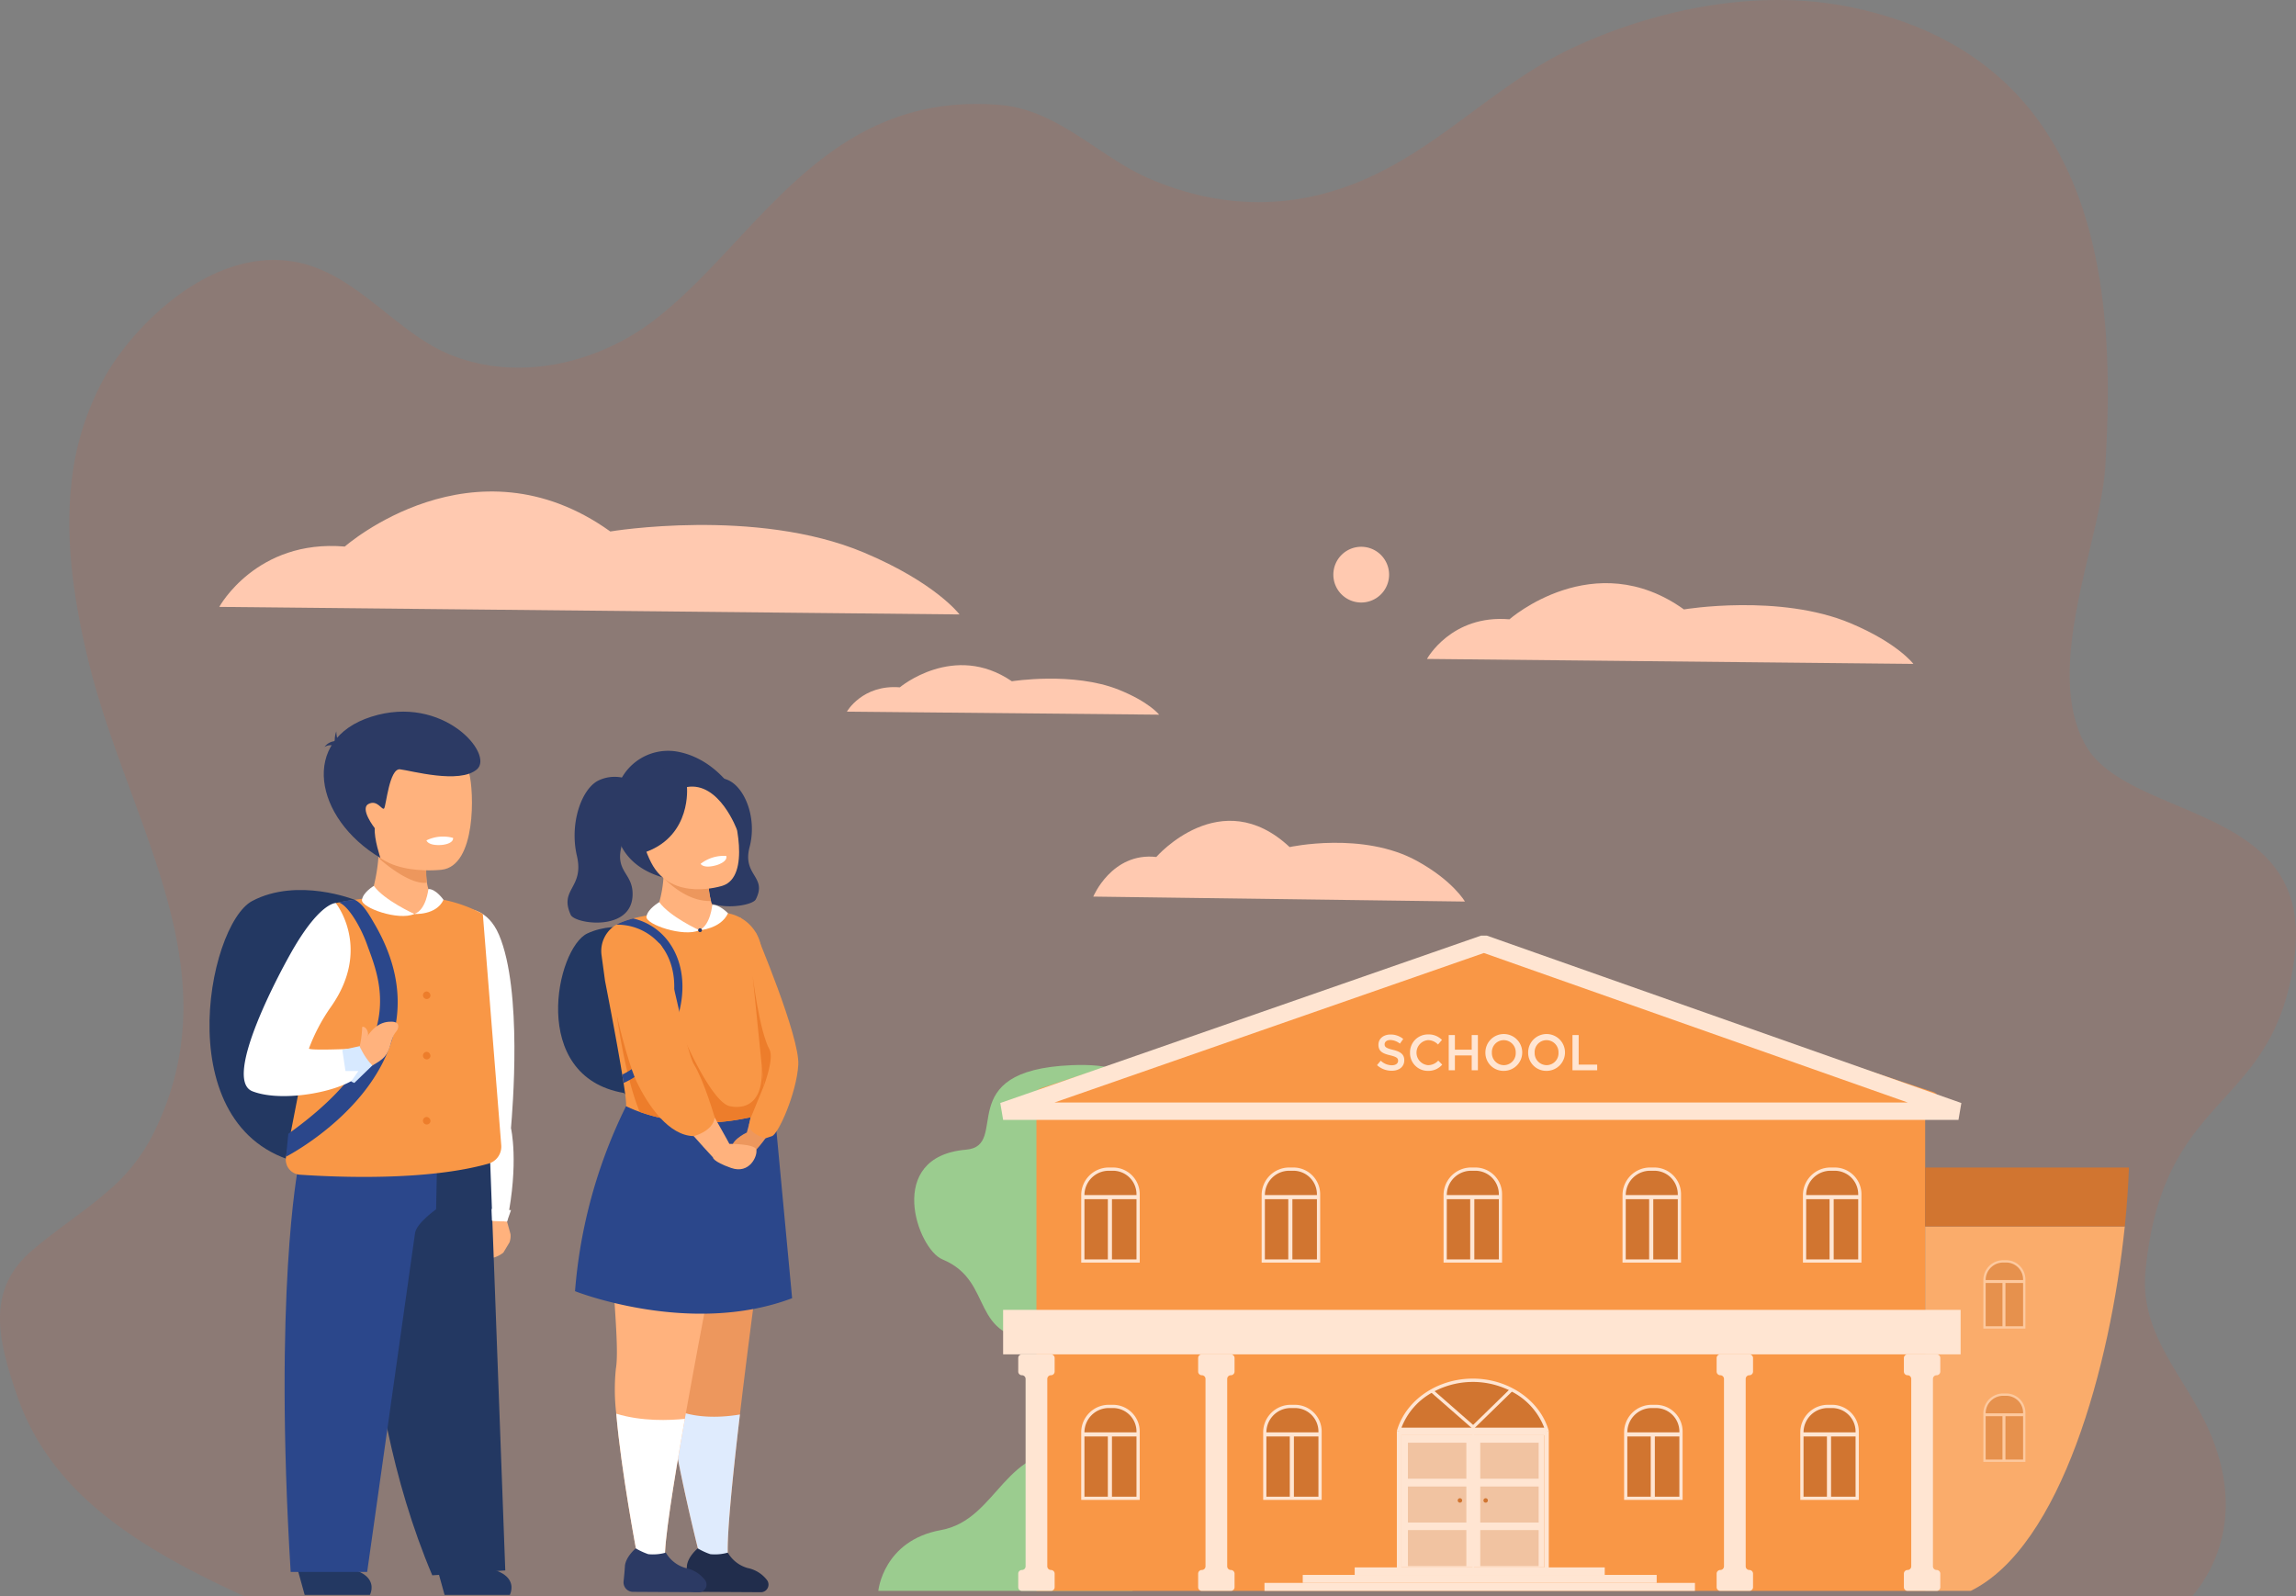 <svg xmlns="http://www.w3.org/2000/svg" width="569" height="395.674" viewBox="0 0 569 395.674"><rect x="0" y="0" width="569" height="395.674" fill="#808080" stroke="none"/><g id="_2" data-name="2" transform="translate(-212 -4538)"><g id="Group_166354" data-name="Group 166354" transform="translate(212 4538)"><g id="Group_166337" data-name="Group 166337" transform="translate(0 0)"><path id="Path_80166" data-name="Path 80166" d="M677.293,317.3c-4.813,39.147-32.579,32.633-36.964,78.15-1.565,16.246,10.271,26.459,16.152,40.525,6.513,15.547,4.206,29.517-4.59,40.172H169.255c-10.67-4.893-20.85-10.1-29.712-16.349-12.2-8.588-21.854-19.175-26.778-33.689-4.444-13.115-7.868-25.766,3.806-35.714,6.338-5.408,12.935-9.581,18.671-14.595a45.332,45.332,0,0,0,11.014-13.617c21.039-41.1-5.95-77.313-15.861-118.436-.956-4-1.832-8.032-2.529-12.082-1.818-10.314-2.664-20.779-1.585-30.971a68.21,68.21,0,0,1,8.463-27.057c7.36-12.883,26.425-31.909,46.913-28.281,15.394,2.732,25.081,17.762,38.98,23.2,17.516,6.849,36.949,1.372,50.071-8.7,25.521-19.583,41.876-56.806,85.494-53.395,14.79,1.155,24.774,13.046,37.742,18.5,17.828,7.5,35.414,7.447,52.451.149,19.593-8.4,33.037-24,52.276-32.928a130.253,130.253,0,0,1,20.313-7.433c15.477-4.268,32.4-5.776,48.363-2.487a94.138,94.138,0,0,1,9.633,2.487c53.364,16.729,55.875,71.523,53.364,111.5-1.152,18.319-15.553,49.911-4.914,68.839S681.948,279.445,677.293,317.3Z" transform="translate(-108.624 -80.472)" fill="rgba(252,79,25,0.99)" opacity="0.1"></path></g></g><g id="Group_166560" data-name="Group 166560" transform="translate(263.916 4659.814)"><path id="Path_80910" data-name="Path 80910" d="M1905.958,1070.454s4.859-9.346-14.959-8.518c-30.156,1.259-14.963,19.994-26.175,20.944-20.177,1.71-12.058,24.628-5.841,27.194,13.3,5.491,6.081,19.993,24.861,20.063C1935.629,1130.331,1905.958,1070.454,1905.958,1070.454Z" transform="translate(-1677.344 -919.745)" fill="#9bcc8f"></path><path id="Path_80911" data-name="Path 80911" d="M1815.708,1480.562s1.195-12.476,15.53-15.074,15.639-21.989,34.246-19.262,13.238,34.336,13.238,34.336Z" transform="translate(-1649.96 -1208.075)" fill="#9bcc8f"></path><path id="Path_80913" data-name="Path 80913" d="M1148.7,520.337s9.173-16.824,31.107-14.955c0,0,31.845-28.041,65.8-3.738,0,0,36.1-6.022,62.831,5.214,17.824,7.491,23.711,15.349,23.711,15.349Z" transform="translate(-1146.276 -491.733)" fill="#ffc9b0"></path><path id="Path_80914" data-name="Path 80914" d="M2378.775,601.647s6.027-11.049,20.44-9.821c0,0,20.925-18.415,43.239-2.455,0,0,23.719-3.955,41.285,3.424,11.712,4.919,15.58,10.08,15.58,10.08Z" transform="translate(-2077.055 -560.144)" fill="#ffc9b0"></path><path id="Path_80915" data-name="Path 80915" d="M2034.386,837.927s4.605-11.049,15.618-9.821c0,0,15.989-18.415,33.04-2.455,0,0,18.124-3.955,31.546,3.424,8.949,4.919,11.9,10.08,11.9,10.08Z" transform="translate(-1815.363 -737.52)" fill="#ffc9b0"></path><path id="Path_80916" data-name="Path 80916" d="M2273.978,553.619a6.907,6.907,0,1,1,6.907,6.907A6.907,6.907,0,0,1,2273.978,553.619Z" transform="translate(-1995.461 -533.006)" fill="#ffc9b0"></path><path id="Path_80917" data-name="Path 80917" d="M1784.3,675.918s3.87-6.775,13.123-6.022c0,0,13.435-11.292,27.762-1.505,0,0,15.229-2.425,26.508,2.1,7.519,3.017,10,6.181,10,6.181Z" transform="translate(-1626.342 -621.354)" fill="#ffc9b0"></path><g id="Group_166531" data-name="Group 166531" transform="translate(86.397 64.256)"><path id="Path_80918" data-name="Path 80918" d="M1516.3,925.964s-9.666-3.425-17.381.172-14.624,35.489,9.008,39.544h0S1530.108,987.105,1516.3,925.964Z" transform="translate(-1491.658 -880.86)" fill="#233862"></path><path id="Path_80919" data-name="Path 80919" d="M1590.041,1207.23a40.486,40.486,0,0,0,.413,8.455c1.736,13.91,7.4,36.124,7.4,36.124l7.1.861c-.519-3.928.96-18.971,2.921-35.641,2.961-25.15,7.03-54,7.03-54s-15.457-12.774-24.564-9.245S1591.11,1197.483,1590.041,1207.23Z" transform="translate(-1562.819 -1052.524)" fill="#ed975d"></path><path id="Path_80920" data-name="Path 80920" d="M1602.506,1403.954c1.736,13.91,7.4,36.124,7.4,36.124l7.1.861c-.519-3.927.96-18.971,2.922-35.641-2.527.445-9.383,1.327-15.117-.833A7.2,7.2,0,0,0,1602.506,1403.954Z" transform="translate(-1574.872 -1240.793)" fill="#dfebfd"></path><path id="Path_80921" data-name="Path 80921" d="M1627.127,776.184a10.323,10.323,0,0,1,7.943,0c4.2,1.8,7.259,9.445,5.377,16.59s4.47,7.265,1.529,12.994c-1.043,2.032-14.849,3.761-15.321-4.152-.292-4.9,4.146-5.145,2.853-10.473S1627.127,776.184,1627.127,776.184Z" transform="translate(-1592.99 -768.926)" fill="#2c3a64"></path><path id="Path_80922" data-name="Path 80922" d="M1545.425,1202.093a50.6,50.6,0,0,0,.1,11.126c1.207,14.178,5.06,34.445,5.06,34.445l7.022,1.623c-.268-3.878,2.026-18.47,4.919-34.794,4.5-25.393,10.445-54.986,10.445-54.986s-14.641-13.706-23.95-10.742S1547.091,1192.431,1545.425,1202.093Z" transform="translate(-1531.112 -1048.908)" fill="#ffb27d"></path><path id="Path_80923" data-name="Path 80923" d="M1628.787,1543.544a8.3,8.3,0,0,0,4.9,3.817,8.055,8.055,0,0,1,4.826,3,1.889,1.889,0,0,1-1.535,3l-16.334-.093a2.348,2.348,0,0,1-2.323-2.6c.129-1.209.264-2.618.325-3.7.134-2.358,2.689-4.477,2.689-4.477a16.758,16.758,0,0,0,3.107,1.438A11.576,11.576,0,0,0,1628.787,1543.544Z" transform="translate(-1586.735 -1344.798)" fill="#212d4c"></path><path id="Path_80924" data-name="Path 80924" d="M1521.119,1102.8a125.626,125.626,0,0,0-12.65,45.865s28.519,11.3,53.8,1.738l-4.373-46.623S1539.852,1110.233,1521.119,1102.8Z" transform="translate(-1504.278 -1014.714)" fill="#2b478b"></path><path id="Path_80925" data-name="Path 80925" d="M1659.529,915.441s10.674,18,12.826,32.669c0,0-5.191,7-7.3,2.086S1647.786,918.947,1659.529,915.441Z" transform="translate(-1614.363 -874.066)" fill="#ffb27d"></path><path id="Path_80926" data-name="Path 80926" d="M1576.54,758.907c-.115-.19-4.891-7.743-13.819-9.249a13.2,13.2,0,0,0-15.115,11.139c-1.118,7.285.022,16.726,11.909,20.126Z" transform="translate(-1533.407 -749.477)" fill="#2c3a64"></path><path id="Path_80927" data-name="Path 80927" d="M1605.179,862.1l-13.451,7.989-3.4-9.469a29.625,29.625,0,0,0,2.013-8.969,36.783,36.783,0,0,0-.217-7.958l11.7,5.08a21.594,21.594,0,0,0-.286,2.622,18.9,18.9,0,0,0,.581,6.049A8.408,8.408,0,0,0,1605.179,862.1Z" transform="translate(-1564.229 -820.206)" fill="#ffb27d"></path><path id="Path_80928" data-name="Path 80928" d="M1608.158,880.636c-6.452.238-11.775-5.793-11.775-5.793l11.193-.256A18.893,18.893,0,0,0,1608.158,880.636Z" transform="translate(-1570.275 -843.397)" fill="#ed975d"></path><path id="Path_80929" data-name="Path 80929" d="M1594.438,805.085s-12.632,4.21-17.715-5.725c-5.485-10.722-.749-19.089,3.581-19.909,8.632-1.634,13.9,1.362,15.649,4.772S1601.413,802.825,1594.438,805.085Z" transform="translate(-1553.66 -771.633)" fill="#ffb27d"></path><path id="Path_80930" data-name="Path 80930" d="M1633.333,855.907s.622,1.291,3.964.332c0,0,2.806-.805,2.388-2.283A9.374,9.374,0,0,0,1633.333,855.907Z" transform="translate(-1598.014 -827.884)" fill="#fff"></path><path id="Path_80931" data-name="Path 80931" d="M1690.367,1046.434s1.014,13.892-8.873,24.836c0,0-2.7-3.248-2.358-4.257s4.21-16.491,7.036-18.694S1690.367,1046.434,1690.367,1046.434Z" transform="translate(-1632.375 -972.391)" fill="#ed975d"></path><path id="Path_80932" data-name="Path 80932" d="M1577.475,958.742a53.67,53.67,0,0,1-8.893,2.352,50.672,50.672,0,0,1-8.8.756,49.555,49.555,0,0,1-6.868-.5,45.261,45.261,0,0,1-8.835-2.161,26.69,26.69,0,0,1-3.378-1.431,4.433,4.433,0,0,0,0-.828c-.058-.962-.263-2.549-.562-4.51-.021-.13-.041-.264-.061-.4-.1-.658-.212-1.353-.331-2.08-1.512-9.247-4.261-23.215-4.261-23.215l-.869-6.4a7.569,7.569,0,0,1,3.67-7.535,7.392,7.392,0,0,1,.907-.455,23.834,23.834,0,0,1,3.244-1.089c1.57-.411,3.2-.692,5.362-1.141.035.032.069.063.107.1a19.465,19.465,0,0,0,2.465,1.86c2.347,1.489,5.452,2.72,8.682,2.089,3.476-.681,4.16-2.555,3.971-4.554q1.326.134,2.454.29a10.22,10.22,0,0,1,8.713,8.516c.527,3.3,1.127,9.4,1.726,17.027C1576.458,942.273,1576.992,950.347,1577.475,958.742Z" transform="translate(-1523.857 -869.68)" fill="#f99746"></path><path id="Path_80933" data-name="Path 80933" d="M1668.041,1129.029s-5.084,2.349-3.356,4.853,5.181,1.006,5.714-.6S1668.041,1129.029,1668.041,1129.029Z" transform="translate(-1621.281 -1034.407)" fill="#ed975d"></path><path id="Path_80934" data-name="Path 80934" d="M1577.71,769.56s1.2,11.851-10.045,16.051c-4.47,1.67-6.8-16.431,2.543-20.045s18.553.678,19.655,7,.262,7.636.262,7.636S1585.753,768.177,1577.71,769.56Z" transform="translate(-1545.783 -760.564)" fill="#2c3a64"></path><path id="Path_80935" data-name="Path 80935" d="M1649.59,1140.325s6.328-.045,6.681,1.442-1.627,6.143-6.254,4.521-4.511-2.636-4.511-2.636Z" transform="translate(-1607.151 -1042.886)" fill="#ffb27d"></path><path id="Path_80936" data-name="Path 80936" d="M1516.661,776.284a9.276,9.276,0,0,0-7.943,0c-4.2,2.023-7.26,10.636-5.377,18.68s-4.47,8.18-1.529,14.632c1.043,2.288,14.85,4.235,15.321-4.676.292-5.52-4.146-5.793-2.852-11.792S1516.661,776.284,1516.661,776.284Z" transform="translate(-1498.687 -768.926)" fill="#2c3a64"></path><path id="Path_80937" data-name="Path 80937" d="M1549.468,1408.568c1.207,14.179,5.06,34.445,5.06,34.445l7.022,1.623c-.268-3.878,2.026-18.47,4.919-34.794C1562.722,1410.234,1555.824,1410.534,1549.468,1408.568Z" transform="translate(-1535.056 -1244.257)" fill="#fff"></path><path id="Path_80938" data-name="Path 80938" d="M1567.178,1543.544a8.3,8.3,0,0,0,4.9,3.817,8.054,8.054,0,0,1,4.825,3,1.889,1.889,0,0,1-1.535,3l-16.334-.093a2.348,2.348,0,0,1-2.323-2.6c.129-1.209.264-2.618.325-3.7.134-2.358,2.689-4.477,2.689-4.477a16.77,16.77,0,0,0,3.107,1.438A11.576,11.576,0,0,0,1567.178,1543.544Z" transform="translate(-1540.485 -1344.798)" fill="#2c3a64"></path><path id="Path_80939" data-name="Path 80939" d="M1566.67,1036.587a22.415,22.415,0,0,1-2.037,2.628,45.268,45.268,0,0,1-8.835-2.161c-3.717-9.012-5.633-23.739-5.633-23.739Z" transform="translate(-1535.579 -947.54)" fill="#ed7d2b"></path><path id="Path_80940" data-name="Path 80940" d="M1683.03,929.777s11.025,25.966,10.591,32.932-4.914,17.1-6.518,17.638l-1.6.534s-4-.982-4.093-3.378c0,0,3.235-14.925,2.462-17.146S1683.03,929.777,1683.03,929.777Z" transform="translate(-1634.102 -884.828)" fill="#f99746"></path><g id="Group_166528" data-name="Group 166528" transform="translate(25.077 55.854)"><path id="Path_80941" data-name="Path 80941" d="M1689.241,991.694c-2.489-4.546-4.154-18.173-4.154-18.173l2.752,27.255S1690.477,993.952,1689.241,991.694Z" transform="translate(-1661.942 -973.521)" fill="#ed7d2b"></path><path id="Path_80942" data-name="Path 80942" d="M1609.672,1055.772c-4.282-.97-10.754-15.617-10.754-15.617l-6.671,7.607,10.845,12.1a50.653,50.653,0,0,0,8.8-.756l3.062-.556,3.187-7.749-.612-6.058C1618.578,1055.36,1613.293,1056.591,1609.672,1055.772Z" transform="translate(-1592.247 -1023.543)" fill="#ed7d2b"></path></g><g id="Group_166529" data-name="Group 166529" transform="translate(21.889 37.527)"><path id="Path_80943" data-name="Path 80943" d="M1592.571,906.97s-7.323-3.353-9.931-6.965c0,0-2.921,1.677-3.174,3.6S1588.679,908.75,1592.571,906.97Z" transform="translate(-1579.46 -900.005)" fill="#fff"></path><path id="Path_80944" data-name="Path 80944" d="M1635.254,902.631s-.4,5-3.2,6.309c0,0,5.288-.316,7.1-4.207C1639.151,904.734,1637.128,902.58,1635.254,902.631Z" transform="translate(-1618.939 -901.976)" fill="#fff"></path><path id="Path_80945" data-name="Path 80945" d="M1630.864,926.454a.473.473,0,1,1,.473.473A.473.473,0,0,1,1630.864,926.454Z" transform="translate(-1618.049 -919.505)" fill="#2c3a64"></path></g><g id="Group_166530" data-name="Group 166530" transform="translate(14.431 41.569)"><path id="Path_80946" data-name="Path 80946" d="M1564.451,941.6c-2.436,7.114-7.387,12.885-13.117,15.4-.1-.658-.212-1.353-.33-2.08,5.017-2.393,9.342-7.592,11.529-13.977,2.173-6.347,1.738-12.56-1.193-17.05a13.948,13.948,0,0,0-11.8-6.127,7.376,7.376,0,0,1,.907-.455,23.873,23.873,0,0,1,3.244-1.089,15.119,15.119,0,0,1,9.342,6.561C1566.313,927.8,1566.829,934.659,1564.451,941.6Z" transform="translate(-1549.544 -916.221)" fill="#2b478b"></path></g><path id="Path_80947" data-name="Path 80947" d="M1555.771,934.794s4.883,19.628,5.084,27.741c0,0,11.316,19.763,11.98,21.168s-4.084,3.327-4.084,3.327-14.2-15.139-16.932-21.5-9.825-25.9-8.359-30.734C1545.577,927.813,1555.771,934.794,1555.771,934.794Z" transform="translate(-1530.397 -886.265)" fill="#ffb27d"></path><path id="Path_80948" data-name="Path 80948" d="M1539.31,931.9c-.923,5.229,4.594,28.485,7.49,34.568s8.052,13.427,14.165,13.521c0,0,4.691-1.134,5.208-4.576,0,0-2.669-9.166-5.083-13.062s-6.223-28.571-8.637-30.116S1540.233,926.673,1539.31,931.9Z" transform="translate(-1527.353 -884.472)" fill="#f99746"></path></g><g id="Group_166533" data-name="Group 166533" transform="translate(0 54.564)"><path id="Path_80949" data-name="Path 80949" d="M1174.957,890.36s-14.116-5.647-25.382.283-21.356,58.508,13.155,65.193h0S1195.116,991.159,1174.957,890.36Z" transform="translate(-1138.967 -843.723)" fill="#233862"></path><path id="Path_80950" data-name="Path 80950" d="M1422.986,1219.6l-.863-3.118s-4.138-.415-4.189-.334l.368,9.41a6.867,6.867,0,0,0,2.916-1.37l1.516-2.526A4.636,4.636,0,0,0,1422.986,1219.6Z" transform="translate(-1348.388 -1090.111)" fill="#ffb27d"></path><path id="Path_80951" data-name="Path 80951" d="M1395.125,906.818s5.058-.261,7.89,6.406c5.87,13.817,3.32,43.64,2.965,47.909,0,0,2.016,8.479-.98,23.143l-3.739-.208s-6.177-55.421-5.443-61.146S1395.125,906.818,1395.125,906.818Z" transform="translate(-1331.265 -857.9)" fill="#fff"></path><path id="Path_80952" data-name="Path 80952" d="M1225.909,1560.188l1.914,6.907h16.168S1248.8,1558.264,1225.909,1560.188Z" transform="translate(-1204.234 -1348.18)" fill="#233862"></path><path id="Path_80953" data-name="Path 80953" d="M1364.978,1560.188l1.913,6.907h16.168S1387.873,1558.264,1364.978,1560.188Z" transform="translate(-1308.634 -1348.18)" fill="#233862"></path><path id="Path_80954" data-name="Path 80954" d="M1316.117,841.6l-15.167,7.746-2-10.032a43.46,43.46,0,0,0,1.975-9.91,53.234,53.234,0,0,0,.1-8.835l12.359,6.325a22.816,22.816,0,0,0-.48,2.726,22.543,22.543,0,0,0-.095,4.8C1313.066,837.066,1313.925,839.825,1316.117,841.6Z" transform="translate(-1259.07 -793.157)" fill="#ffb27d"></path><path id="Path_80955" data-name="Path 80955" d="M1324.6,1153.112l-30.671,2.42s-3.789,53.726,16.365,101.325l18.094-1.213Z" transform="translate(-1255.085 -1042.794)" fill="#233862"></path><path id="Path_80956" data-name="Path 80956" d="M1216.936,1164.945s-6.029,30.829-1.8,99.953h18.958l11.865-84c.381-2.456,5.218-5.875,5.218-5.875l.189-9.475Z" transform="translate(-1195.017 -1051.677)" fill="#2b478b"></path><path id="Path_80957" data-name="Path 80957" d="M1217.967,922.4l1.763,12.511-4.862,25.007a3.759,3.759,0,0,0,3.435,4.468c9.234.63,31.551,1.555,46.7-2.733a4.393,4.393,0,0,0,3.194-4.572l-2.664-33.452-.937-11.769-.963-12.092a35.4,35.4,0,0,0-12.643-3.991c.121,1.861-.5,3.567-4.334,3.981-4.5.517-7.883-1.52-10.374-3.433a4.133,4.133,0,0,0-.506-.547c-2.735.258-5.889.737-8.592,1.277-.426.085-10.069,19.247-10.069,19.247Z" transform="translate(-1195.893 -849.613)" fill="#f99746"></path><path id="Path_80958" data-name="Path 80958" d="M1215.079,961.34s42.922-21.967,21.841-57.835c-1.01-1.719-2.7-4.861-4.826-5.834a20.865,20.865,0,0,0-3.972.663c2.188.608,5.347,5.743,7.02,10.4,3.128,8.714,10.871,25.206-19.5,46.932Z" transform="translate(-1196.104 -851.034)" fill="#2b478b"></path><path id="Path_80959" data-name="Path 80959" d="M1270.478,1026.2c.476-.035,4.463.115,4.463.115s1.983-7.468,7.486-7.468c0,0,2.573-.252,1.783,1.831-.334.882-.878.566-1.715,3.6s-1.746,3.819-4.562,5.415l-2.378.643S1269.228,1026.289,1270.478,1026.2Z" transform="translate(-1237.57 -941.993)" fill="#ffb27d"></path><path id="Path_80960" data-name="Path 80960" d="M1318.859,862.157c-4.641.588-11.8-6.011-11.981-6.146,0,0,8.584.068,11.981.216A35.307,35.307,0,0,0,1318.859,862.157Z" transform="translate(-1265.018 -819.76)" fill="#ed975d"></path><path id="Path_80961" data-name="Path 80961" d="M1311.661,769.174s-18.842,2.3-19.244-10.978,7.451-21.873,12.693-21.775c10.453.2,12.177,4.42,13.389,8.818S1320.335,768.239,1311.661,769.174Z" transform="translate(-1254.151 -729.984)" fill="#ffb27d"></path><path id="Path_80962" data-name="Path 80962" d="M1354.654,835.766s.344,1.388,3.8,1.132c0,0,2.9-.214,2.8-1.742A9.352,9.352,0,0,0,1354.654,835.766Z" transform="translate(-1300.883 -803.857)" fill="#fff"></path><g id="Group_166532" data-name="Group 166532" transform="translate(28.319 0)"><path id="Path_80963" data-name="Path 80963" d="M1266.6,746.872s-1.605-4.727-1.4-7.38c0,0-3.768-4.8-1.573-5.993s3.38,1.653,3.883,1.1,1.288-10,3.954-9.7,14.734,3.734,19.057.005-8.372-18.676-26.147-13.049S1250.14,737,1266.6,746.872Z" transform="translate(-1252.559 -710.601)" fill="#2c3a64"></path><path id="Path_80964" data-name="Path 80964" d="M1263.753,734.317a6.252,6.252,0,0,1,.06-4.117s.042,2.363.97,3.414S1263.753,734.317,1263.753,734.317Z" transform="translate(-1260.706 -725.314)" fill="#2c3a64"></path><path id="Path_80965" data-name="Path 80965" d="M1256.517,739.939a3.545,3.545,0,0,0-3.237,1.442,2.827,2.827,0,0,1,3.115.063Z" transform="translate(-1253.1 -732.615)" fill="#2c3a64"></path></g><path id="Path_80966" data-name="Path 80966" d="M1195.836,900.9s-3.611-.2-10.069,10.573c-3.451,5.759-18.168,33.106-10.59,36.076s22.831-.021,26.738-4.157l-2.211-6.363s-10.573.48-10.509-.088a45.44,45.44,0,0,1,5.388-10.229C1204.907,912.155,1195.836,900.9,1195.836,900.9Z" transform="translate(-1164.543 -853.457)" fill="#fff"></path><path id="Path_80967" data-name="Path 80967" d="M1303.5,890.794s-7.428-3.346-10.036-6.957c0,0-2.692,1.56-2.945,3.479S1299.606,892.574,1303.5,890.794Z" transform="translate(-1252.732 -840.649)" fill="#fff"></path><path id="Path_80968" data-name="Path 80968" d="M1346.081,886.958s-.518,5.213-3.48,6.179c0,0,5.412.387,7.227-3.5C1349.828,889.633,1347.955,886.906,1346.081,886.958Z" transform="translate(-1291.835 -842.992)" fill="#fff"></path><path id="Path_80969" data-name="Path 80969" d="M1353.087,989.93a.936.936,0,1,1-.918-1.116A1.032,1.032,0,0,1,1353.087,989.93Z" transform="translate(-1298.328 -919.456)" fill="#ed7d2b"></path><path id="Path_80970" data-name="Path 80970" d="M1353.087,1049.946a.936.936,0,1,1-.918-1.117A1.032,1.032,0,0,1,1353.087,1049.946Z" transform="translate(-1298.328 -964.509)" fill="#ed7d2b"></path><path id="Path_80971" data-name="Path 80971" d="M1353.087,1114.693a.936.936,0,1,1-.918-1.117A1.032,1.032,0,0,1,1353.087,1114.693Z" transform="translate(-1298.328 -1013.115)" fill="#ed7d2b"></path><path id="Path_80972" data-name="Path 80972" d="M1423.212,1208.147l.989-2.828-4.816-.286.088,2.906Z" transform="translate(-1349.476 -1081.771)" fill="#fff"></path><path id="Path_80973" data-name="Path 80973" d="M1288.291,1028.7a23.473,23.473,0,0,0,.6-4.439c-.168-.842,1.474-.2,1.47,1.538a1.934,1.934,0,0,1-.463,1.073l-.859,3.449Z" transform="translate(-1251.064 -945.786)" fill="#ffb27d"></path><path id="Path_80974" data-name="Path 80974" d="M1275.311,1043.172l-4.311.94.786,5.232h3.2l-1.83,2.6.819.346,4.473-4.333A15.836,15.836,0,0,1,1275.311,1043.172Z" transform="translate(-1238.084 -960.262)" fill="#d7e9ff"></path></g><g id="Group_166559" data-name="Group 166559" transform="translate(195.972 110.076)"><g id="Group_166557" data-name="Group 166557"><rect id="Rectangle_3509" data-name="Rectangle 3509" width="220.241" height="118.89" transform="translate(8.966 43.521)" fill="#f99746"></rect><path id="Path_80984" data-name="Path 80984" d="M1990.591,982.911h219.146a2.456,2.456,0,0,0,.771-4.788l-111.2-36.7-109.631,35.714A2.961,2.961,0,0,0,1990.591,982.911Z" transform="translate(-1979.392 -939.39)" fill="#f99746"></path><path id="Path_80985" data-name="Path 80985" d="M2923.472,1222.365c-3.571,34.529-15.763,79.317-38.181,90.341H2874v-90.341Z" transform="translate(-2644.79 -1150.295)" fill="#faac6b"></path><path id="Path_80986" data-name="Path 80986" d="M2924.5,1163.83c-.154,4.541-.5,9.453-1.026,14.593H2874V1163.83Z" transform="translate(-2644.79 -1106.352)" fill="#d17530"></path><g id="Group_166540" data-name="Group 166540"><path id="Path_80987" data-name="Path 80987" d="M2186.735,972.634l-12.719-4.487-.043-.016-98.8-34.857-1.424,0-101.613,35.381-.032.011-8.171,2.846-9.335,3.25.708,4.184H2192.06l.714-4.179Zm-112.287-35.051,105.044,37.06H1968.025Z" transform="translate(-1954.594 -933.273)" fill="#ffe5d2"></path></g><rect id="Rectangle_3510" data-name="Rectangle 3510" width="237.29" height="11.025" transform="translate(0.707 92.759)" fill="#ffe5d2"></rect><path id="Path_80988" data-name="Path 80988" d="M1981.485,1353.843v-3.358a.911.911,0,0,0-.911-.911h-7.2a.911.911,0,0,0-.911.911v3.358a.911.911,0,0,0,.911.911h0a.911.911,0,0,1,.911.911v46.445a.911.911,0,0,1-.911.911h0a.911.911,0,0,0-.911.911v3.357a.911.911,0,0,0,.911.911h7.2a.911.911,0,0,0,.911-.911v-3.357a.911.911,0,0,0-.911-.911h0a.911.911,0,0,1-.911-.911v-46.445a.911.911,0,0,1,.911-.911h0A.911.911,0,0,0,1981.485,1353.843Z" transform="translate(-1968.008 -1245.79)" fill="#ffe5d2"></path><g id="Group_166541" data-name="Group 166541" transform="translate(49.039 103.784)"><path id="Path_80989" data-name="Path 80989" d="M2152.215,1354.754h0a.911.911,0,0,1,.911.911v46.445a.911.911,0,0,1-.911.911h0a.911.911,0,0,0-.912.911v3.357a.911.911,0,0,0,.912.911h7.2a.911.911,0,0,0,.911-.911v-3.357a.911.911,0,0,0-.911-.911h0a.911.911,0,0,1-.911-.911v-46.445a.911.911,0,0,1,.911-.911h0a.911.911,0,0,0,.911-.911v-3.358a.911.911,0,0,0-.911-.911h-7.2a.911.911,0,0,0-.912.911v3.358A.911.911,0,0,0,2152.215,1354.754Z" transform="translate(-2151.303 -1349.574)" fill="#ffe5d2"></path><path id="Path_80990" data-name="Path 80990" d="M2667.628,1354.754h0a.911.911,0,0,1,.911.911v46.445a.911.911,0,0,1-.911.911h0a.912.912,0,0,0-.912.911v3.357a.912.912,0,0,0,.912.911h7.2a.911.911,0,0,0,.911-.911v-3.357a.911.911,0,0,0-.911-.911h0a.911.911,0,0,1-.911-.911v-46.445a.911.911,0,0,1,.911-.911h0a.911.911,0,0,0,.911-.911v-3.358a.911.911,0,0,0-.911-.911h-7.2a.912.912,0,0,0-.912.911v3.358A.912.912,0,0,0,2667.628,1354.754Z" transform="translate(-2538.224 -1349.574)" fill="#ffe5d2"></path><path id="Path_80991" data-name="Path 80991" d="M2861.89,1353.843v-3.358a.911.911,0,0,0-.912-.911h-7.2a.911.911,0,0,0-.911.911v3.358a.911.911,0,0,0,.911.911h0a.911.911,0,0,1,.912.911v46.445a.912.912,0,0,1-.912.911h0a.911.911,0,0,0-.911.911v3.357a.911.911,0,0,0,.911.911h7.2a.911.911,0,0,0,.912-.911v-3.357a.911.911,0,0,0-.912-.911h0a.911.911,0,0,1-.911-.911v-46.445a.911.911,0,0,1,.911-.911h0A.912.912,0,0,0,2861.89,1353.843Z" transform="translate(-2677.968 -1349.574)" fill="#ffe5d2"></path></g><g id="Group_166542" data-name="Group 166542" transform="translate(198.924 57.478)"><path id="Rectangle_3511" data-name="Rectangle 3511" d="M6.963,0h0A6.736,6.736,0,0,1,13.7,6.736V22.774a0,0,0,0,1,0,0H0a0,0,0,0,1,0,0V6.963A6.963,6.963,0,0,1,6.963,0Z" transform="translate(0.398 0.4)" fill="#d17530"></path><path id="Path_80992" data-name="Path 80992" d="M2760.4,1163.83h-1.047a6.838,6.838,0,0,0-6.828,6.831V1187.4h14.5v-16.95A6.631,6.631,0,0,0,2760.4,1163.83Zm-7.077,7.841h5.8V1186.6h-5.8Zm6.822,14.934v-14.934h6.078V1186.6Zm6.078-15.94h-12.9v0a6.038,6.038,0,0,1,6.03-6.033h1.047a5.829,5.829,0,0,1,5.822,5.825Z" transform="translate(-2752.527 -1163.83)" fill="#ffe5d2"></path></g><g id="Group_166543" data-name="Group 166543" transform="translate(243.628 80.452)" opacity="0.5"><path id="Rectangle_3512" data-name="Rectangle 3512" d="M5.007,0h0A4.844,4.844,0,0,1,9.85,4.844V16.376a0,0,0,0,1,0,0H0a0,0,0,0,1,0,0V5.007A5.007,5.007,0,0,1,5.007,0Z" transform="translate(0.286 0.287)" fill="#d17530"></path><path id="Path_80993" data-name="Path 80993" d="M2937.509,1255.984h-.753a4.917,4.917,0,0,0-4.91,4.911v12.039h10.425v-12.188A4.768,4.768,0,0,0,2937.509,1255.984Zm-5.089,5.638h4.167v10.738h-4.167Zm4.906,10.738v-10.738h4.37v10.738Zm4.37-11.462h-9.276v0a4.342,4.342,0,0,1,4.337-4.338h.753a4.192,4.192,0,0,1,4.187,4.188Z" transform="translate(-2931.846 -1255.984)" fill="#ffe5d2"></path></g><g id="Group_166544" data-name="Group 166544" transform="translate(243.628 113.481)" opacity="0.5"><path id="Rectangle_3513" data-name="Rectangle 3513" d="M5.007,0h0A4.844,4.844,0,0,1,9.85,4.844V16.376a0,0,0,0,1,0,0H0a0,0,0,0,1,0,0V5.007A5.007,5.007,0,0,1,5.007,0Z" transform="translate(0.286 0.287)" fill="#d17530"></path><path id="Path_80994" data-name="Path 80994" d="M2937.509,1388.472h-.753a4.917,4.917,0,0,0-4.91,4.912v12.038h10.425v-12.188A4.767,4.767,0,0,0,2937.509,1388.472Zm-5.089,5.638h4.167v10.738h-4.167Zm4.906,10.738V1394.11h4.37v10.738Zm4.37-11.462h-9.276v0a4.342,4.342,0,0,1,4.337-4.338h.753a4.192,4.192,0,0,1,4.187,4.189Z" transform="translate(-2931.846 -1388.472)" fill="#ffe5d2"></path></g><g id="Group_166545" data-name="Group 166545" transform="translate(154.209 57.478)"><path id="Rectangle_3514" data-name="Rectangle 3514" d="M6.963,0h0A6.737,6.737,0,0,1,13.7,6.737V22.774a0,0,0,0,1,0,0H0a0,0,0,0,1,0,0V6.963A6.963,6.963,0,0,1,6.963,0Z" transform="translate(0.398 0.4)" fill="#d17530"></path><path id="Path_80995" data-name="Path 80995" d="M2581.037,1163.83h-1.047a6.838,6.838,0,0,0-6.828,6.831V1187.4h14.5v-16.95A6.63,6.63,0,0,0,2581.037,1163.83Zm-7.077,7.841h5.8V1186.6h-5.8Zm6.822,14.934v-14.934h6.078V1186.6Zm6.078-15.94h-12.9v0a6.038,6.038,0,0,1,6.03-6.033h1.047a5.829,5.829,0,0,1,5.822,5.825Z" transform="translate(-2573.162 -1163.83)" fill="#ffe5d2"></path></g><g id="Group_166546" data-name="Group 166546" transform="translate(154.598 116.289)"><path id="Rectangle_3515" data-name="Rectangle 3515" d="M6.963,0h0A6.737,6.737,0,0,1,13.7,6.737V22.774a0,0,0,0,1,0,0H0a0,0,0,0,1,0,0V6.963A6.963,6.963,0,0,1,6.963,0Z" transform="translate(0.398 0.4)" fill="#d17530"></path><path id="Path_80996" data-name="Path 80996" d="M2582.6,1399.737h-1.047a6.837,6.837,0,0,0-6.828,6.831v16.742h14.5v-16.95A6.63,6.63,0,0,0,2582.6,1399.737Zm-7.077,7.841h5.8v14.934h-5.8Zm6.822,14.934v-14.934h6.078v14.934Zm6.078-15.94h-12.9v0a6.038,6.038,0,0,1,6.03-6.032h1.047a5.829,5.829,0,0,1,5.823,5.824Z" transform="translate(-2574.723 -1399.737)" fill="#ffe5d2"></path></g><g id="Group_166547" data-name="Group 166547" transform="translate(198.269 116.289)"><path id="Rectangle_3516" data-name="Rectangle 3516" d="M6.963,0h0A6.737,6.737,0,0,1,13.7,6.737V22.774a0,0,0,0,1,0,0H0a0,0,0,0,1,0,0V6.963A6.963,6.963,0,0,1,6.963,0Z" transform="translate(0.398 0.4)" fill="#d17530"></path><path id="Path_80997" data-name="Path 80997" d="M2757.772,1399.737h-1.047a6.838,6.838,0,0,0-6.829,6.831v16.742h14.5v-16.95A6.631,6.631,0,0,0,2757.772,1399.737Zm-7.077,7.841h5.8v14.934h-5.8Zm6.821,14.934v-14.934h6.078v14.934Zm6.078-15.94h-12.9v0a6.038,6.038,0,0,1,6.03-6.032h1.047a5.829,5.829,0,0,1,5.823,5.824Z" transform="translate(-2749.897 -1399.737)" fill="#ffe5d2"></path></g><g id="Group_166548" data-name="Group 166548" transform="translate(65.149 116.289)"><path id="Rectangle_3517" data-name="Rectangle 3517" d="M6.963,0h0A6.736,6.736,0,0,1,13.7,6.736V22.774a0,0,0,0,1,0,0H0a0,0,0,0,1,0,0V6.963A6.963,6.963,0,0,1,6.963,0Z" transform="translate(0.398 0.4)" fill="#d17530"></path><path id="Path_80998" data-name="Path 80998" d="M2223.8,1399.737h-1.046a6.837,6.837,0,0,0-6.829,6.831v16.742h14.5v-16.95A6.63,6.63,0,0,0,2223.8,1399.737Zm-7.077,7.841h5.8v14.934h-5.8Zm6.822,14.934v-14.934h6.078v14.934Zm6.078-15.94h-12.9v0a6.038,6.038,0,0,1,6.031-6.032h1.046a5.829,5.829,0,0,1,5.823,5.824Z" transform="translate(-2215.921 -1399.737)" fill="#ffe5d2"></path></g><g id="Group_166549" data-name="Group 166549" transform="translate(20.061 116.289)"><path id="Rectangle_3518" data-name="Rectangle 3518" d="M6.963,0h0A6.737,6.737,0,0,1,13.7,6.737V22.774a0,0,0,0,1,0,0H0a0,0,0,0,1,0,0V6.963A6.963,6.963,0,0,1,6.963,0Z" transform="translate(0.398 0.4)" fill="#d17530"></path><path id="Path_80999" data-name="Path 80999" d="M2042.939,1399.737h-1.047a6.838,6.838,0,0,0-6.829,6.831v16.742h14.5v-16.95A6.631,6.631,0,0,0,2042.939,1399.737Zm-7.077,7.841h5.8v14.934h-5.8Zm6.822,14.934v-14.934h6.078v14.934Zm6.078-15.94h-12.9v0a6.038,6.038,0,0,1,6.031-6.032h1.047a5.829,5.829,0,0,1,5.823,5.824Z" transform="translate(-2035.064 -1399.737)" fill="#ffe5d2"></path></g><g id="Group_166550" data-name="Group 166550" transform="translate(109.862 57.478)"><path id="Rectangle_3519" data-name="Rectangle 3519" d="M6.963,0h0A6.736,6.736,0,0,1,13.7,6.736V22.774a0,0,0,0,1,0,0H0a0,0,0,0,1,0,0V6.963A6.963,6.963,0,0,1,6.963,0Z" transform="translate(0.398 0.4)" fill="#d17530"></path><path id="Path_81000" data-name="Path 81000" d="M2403.15,1163.83H2402.1a6.838,6.838,0,0,0-6.829,6.831V1187.4h14.5v-16.95A6.631,6.631,0,0,0,2403.15,1163.83Zm-7.077,7.841h5.8V1186.6h-5.8Zm6.822,14.934v-14.934h6.078V1186.6Zm6.078-15.94h-12.9v0a6.038,6.038,0,0,1,6.031-6.033h1.046a5.83,5.83,0,0,1,5.823,5.825Z" transform="translate(-2395.275 -1163.83)" fill="#ffe5d2"></path></g><g id="Group_166551" data-name="Group 166551" transform="translate(64.778 57.478)"><path id="Rectangle_3520" data-name="Rectangle 3520" d="M6.963,0h0A6.737,6.737,0,0,1,13.7,6.737V22.774a0,0,0,0,1,0,0H0a0,0,0,0,1,0,0V6.963A6.963,6.963,0,0,1,6.963,0Z" transform="translate(0.398 0.4)" fill="#d17530"></path><path id="Path_81001" data-name="Path 81001" d="M2222.308,1163.83h-1.046a6.837,6.837,0,0,0-6.828,6.831V1187.4h14.5v-16.95A6.631,6.631,0,0,0,2222.308,1163.83Zm-7.077,7.841h5.8V1186.6h-5.8Zm6.822,14.934v-14.934h6.078V1186.6Zm6.078-15.94h-12.9v0a6.039,6.039,0,0,1,6.031-6.033h1.046a5.829,5.829,0,0,1,5.823,5.825Z" transform="translate(-2214.434 -1163.83)" fill="#ffe5d2"></path></g><g id="Group_166552" data-name="Group 166552" transform="translate(20.062 57.478)"><path id="Rectangle_3521" data-name="Rectangle 3521" d="M6.963,0h0A6.736,6.736,0,0,1,13.7,6.736V22.774a0,0,0,0,1,0,0H0a0,0,0,0,1,0,0V6.963A6.963,6.963,0,0,1,6.963,0Z" transform="translate(0.398 0.4)" fill="#d17530"></path><path id="Path_81002" data-name="Path 81002" d="M2042.944,1163.83H2041.9a6.838,6.838,0,0,0-6.829,6.831V1187.4h14.5v-16.95A6.631,6.631,0,0,0,2042.944,1163.83Zm-7.077,7.841h5.8V1186.6h-5.8Zm6.822,14.934v-14.934h6.078V1186.6Zm6.078-15.94h-12.9v0a6.038,6.038,0,0,1,6.031-6.033h1.046a5.83,5.83,0,0,1,5.823,5.825Z" transform="translate(-2035.069 -1163.83)" fill="#ffe5d2"></path></g><g id="Group_166555" data-name="Group 166555" transform="translate(98.272 109.796)"><rect id="Rectangle_3522" data-name="Rectangle 3522" width="35.379" height="32.75" transform="translate(1.15 14.045)" fill="#ffe5d2"></rect><rect id="Rectangle_3523" data-name="Rectangle 3523" width="14.472" height="8.932" transform="translate(2.76 26.747)" fill="#f1c3a1"></rect><rect id="Rectangle_3524" data-name="Rectangle 3524" width="14.472" height="8.932" transform="translate(20.681 26.747)" fill="#f1c3a1"></rect><path id="Path_81003" data-name="Path 81003" d="M2435.844,1492.775a.551.551,0,1,0,0,.78A.551.551,0,0,0,2435.844,1492.775Z" transform="translate(-2413.434 -1462.965)" fill="#d17530"></path><path id="Path_81004" data-name="Path 81004" d="M2409.325,1493.164a.551.551,0,1,1,.551.551A.551.551,0,0,1,2409.325,1493.164Z" transform="translate(-2394.233 -1462.965)" fill="#d17530"></path><path id="Path_81005" data-name="Path 81005" d="M2387.608,1387.509h-36.54c2.263-7.021,9.584-12.161,18.272-12.161S2385.345,1380.488,2387.608,1387.509Z" transform="translate(-2350.499 -1374.934)" fill="#d17530"></path><g id="Group_166553" data-name="Group 166553"><path id="Path_81006" data-name="Path 81006" d="M2386.289,1386.136c-2.365-7.33-10.039-12.447-18.664-12.447s-16.3,5.117-18.666,12.447l-.174.54h37.677Zm-28.883-8.91c.244-.142.493-.28.746-.411a20.686,20.686,0,0,1,18.4-.278c.255.124.509.253.757.389a16.887,16.887,0,0,1,8.01,8.924h-35.379A16.774,16.774,0,0,1,2357.406,1377.226Z" transform="translate(-2348.785 -1373.689)" fill="#ffe5d2"></path></g><g id="Group_166554" data-name="Group 166554" transform="translate(8.344 2.439)"><path id="Path_81007" data-name="Path 81007" d="M2392.855,1393.61l-10.6-9.28.563-.575,10.007,8.76,9.267-9.041.594.546Z" transform="translate(-2382.254 -1383.474)" fill="#ffe5d2"></path></g><path id="Path_81008" data-name="Path 81008" d="M2386.113,1424.534v-.4h-36.725v.4h-.558v34.486h1.138V1425.6h17.6v33.8h.375v-33.8h17.406v33.417h1.135v-34.486Z" transform="translate(-2348.819 -1411.558)" fill="#ffe5d2"></path><rect id="Rectangle_3525" data-name="Rectangle 3525" width="14.472" height="8.932" transform="translate(2.76 15.886)" fill="#f1c3a1"></rect><rect id="Rectangle_3526" data-name="Rectangle 3526" width="14.472" height="8.932" transform="translate(2.76 37.542)" fill="#f1c3a1"></rect><rect id="Rectangle_3527" data-name="Rectangle 3527" width="14.472" height="8.932" transform="translate(20.681 15.886)" fill="#f1c3a1"></rect><rect id="Rectangle_3528" data-name="Rectangle 3528" width="14.472" height="8.932" transform="translate(20.681 37.542)" fill="#f1c3a1"></rect></g><g id="Group_166556" data-name="Group 166556" transform="translate(65.481 156.591)"><rect id="Rectangle_3529" data-name="Rectangle 3529" width="61.965" height="1.98" transform="translate(22.356)" fill="#ffe5d2"></rect><rect id="Rectangle_3530" data-name="Rectangle 3530" width="87.714" height="1.98" transform="translate(9.481 1.861)" fill="#ffe5d2"></rect><rect id="Rectangle_3531" data-name="Rectangle 3531" width="106.676" height="1.98" transform="translate(0 3.841)" fill="#ffe5d2"></rect></g></g><g id="Group_166558" data-name="Group 166558" transform="translate(93.369 24.496)"><path id="Path_81009" data-name="Path 81009" d="M2329.118,1039.215l.923-1.1a4.019,4.019,0,0,0,2.755,1.134c.948,0,1.546-.436,1.546-1.122,0-.623-.349-.96-1.97-1.347-1.858-.436-2.905-.985-2.905-2.618,0-1.5,1.247-2.531,2.979-2.531a4.837,4.837,0,0,1,3.167,1.1l-.823,1.159a3.966,3.966,0,0,0-2.369-.9c-.9,0-1.421.461-1.421,1.06,0,.673.4.972,2.07,1.372,1.845.449,2.805,1.109,2.805,2.581,0,1.633-1.284,2.606-3.117,2.606A5.376,5.376,0,0,1,2329.118,1039.215Z" transform="translate(-2329.118 -1031.609)" fill="#ffe5d2"></path><path id="Path_81010" data-name="Path 81010" d="M2361.928,1036.047a4.417,4.417,0,0,1,4.5-4.514,4.55,4.55,0,0,1,3.417,1.359l-.985,1.134a3.471,3.471,0,0,0-2.444-1.085,3.113,3.113,0,0,0,0,6.209,3.42,3.42,0,0,0,2.506-1.135l.985,1a4.5,4.5,0,0,1-3.541,1.546A4.4,4.4,0,0,1,2361.928,1036.047Z" transform="translate(-2353.748 -1031.533)" fill="#ffe5d2"></path><path id="Path_81011" data-name="Path 81011" d="M2400.387,1032.134h1.533v3.628h4.165v-3.628h1.534v8.728h-1.534v-3.678h-4.165v3.678h-1.533Z" transform="translate(-2382.62 -1031.984)" fill="#ffe5d2"></path><path id="Path_81012" data-name="Path 81012" d="M2436.847,1036.047a4.564,4.564,0,1,1,4.551,4.513A4.472,4.472,0,0,1,2436.847,1036.047Zm7.518,0a2.991,2.991,0,0,0-2.967-3.1,2.956,2.956,0,0,0-2.943,3.1,2.99,2.99,0,0,0,2.968,3.1A2.956,2.956,0,0,0,2444.365,1036.047Z" transform="translate(-2409.99 -1031.533)" fill="#ffe5d2"></path><path id="Path_81013" data-name="Path 81013" d="M2479.357,1036.047a4.564,4.564,0,1,1,4.551,4.513A4.472,4.472,0,0,1,2479.357,1036.047Zm7.519,0a2.991,2.991,0,0,0-2.968-3.1,2.956,2.956,0,0,0-2.942,3.1,2.99,2.99,0,0,0,2.967,3.1A2.956,2.956,0,0,0,2486.875,1036.047Z" transform="translate(-2441.902 -1031.533)" fill="#ffe5d2"></path><path id="Path_81014" data-name="Path 81014" d="M2523.419,1032.134h1.533v7.331h4.589v1.4h-6.122Z" transform="translate(-2474.98 -1031.984)" fill="#ffe5d2"></path></g></g></g></g></svg>